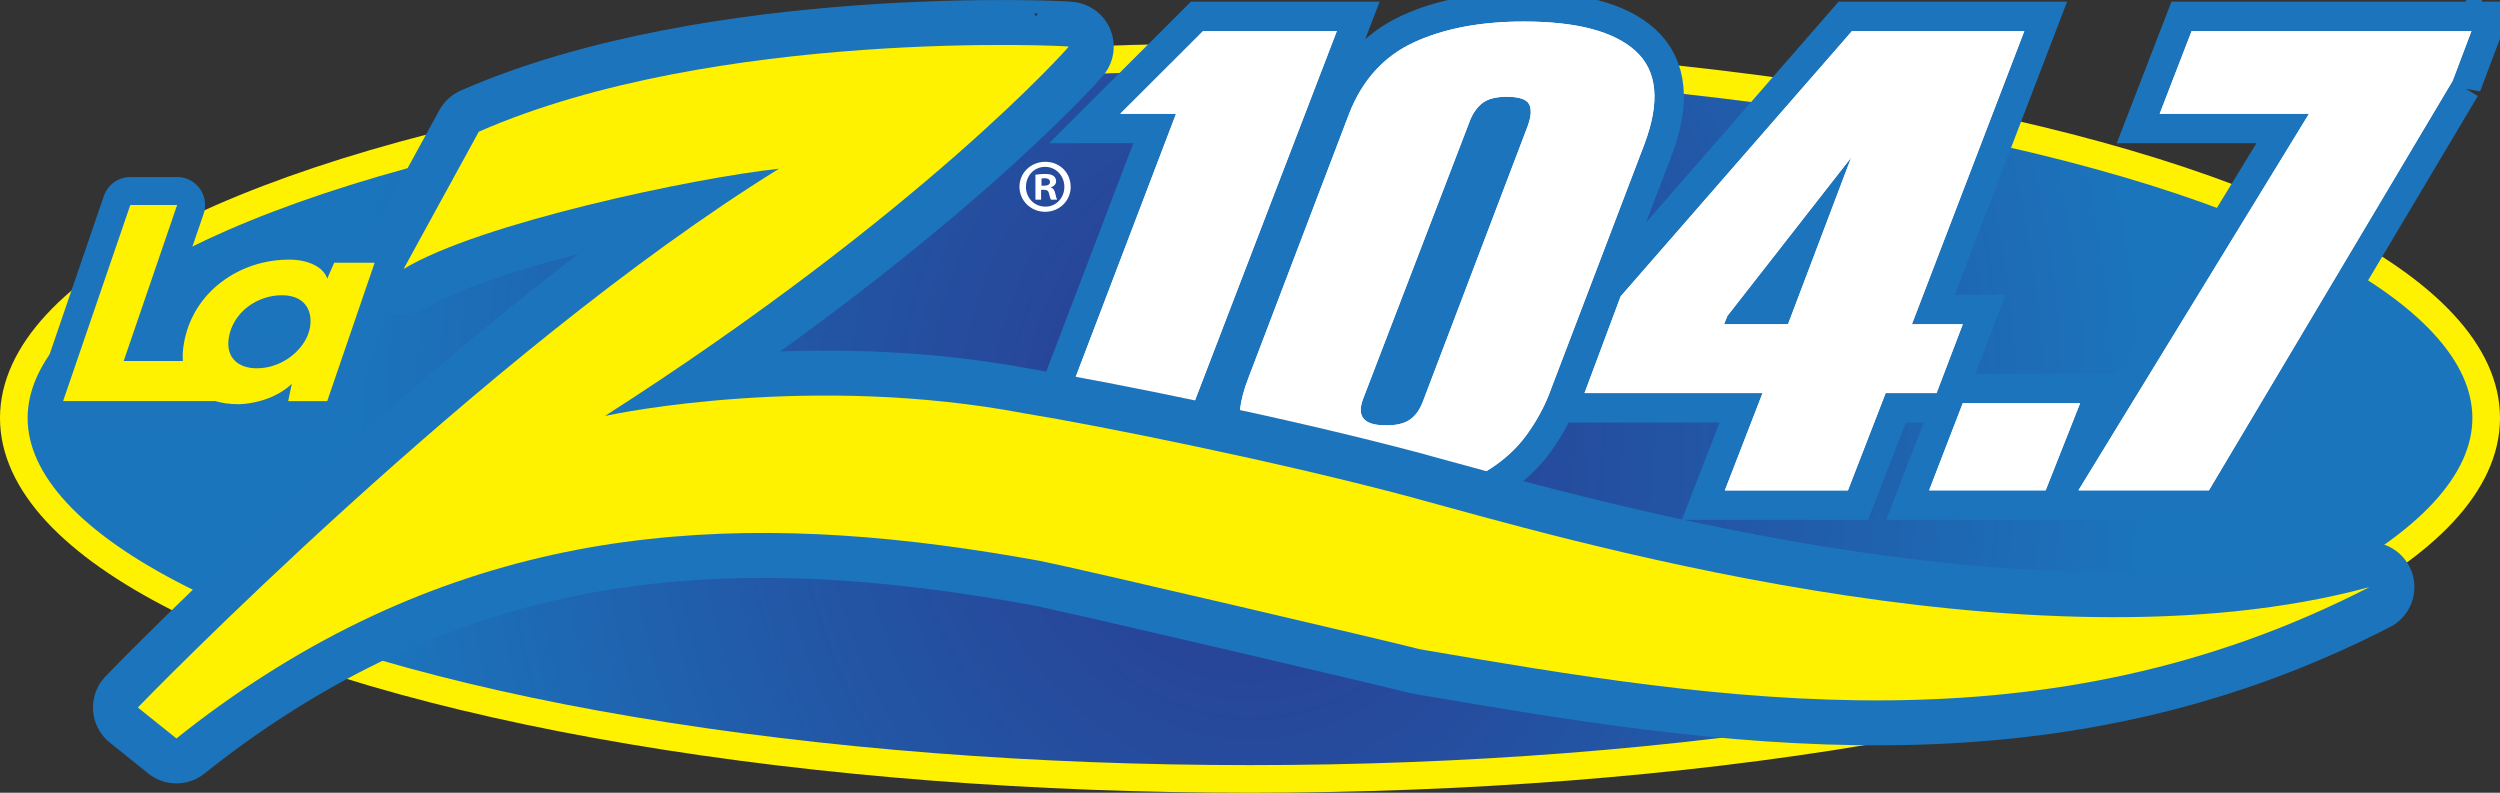 <?xml version="1.0" encoding="UTF-8"?>
<svg xmlns="http://www.w3.org/2000/svg" xmlns:xlink="http://www.w3.org/1999/xlink" id="Layer_1" viewBox="0 0 362 114.79">
  <rect x="0" y="0" width="362" height="114.79" fill="#333333" stroke="none"/>
  <defs>
    <style>.cls-1{clip-path:url(#clippath);}.cls-2,.cls-3,.cls-4,.cls-5{stroke-width:0px;}.cls-2,.cls-6,.cls-7,.cls-8,.cls-9{fill:none;}.cls-3{fill:url(#radial-gradient);}.cls-6{stroke-width:13.01px;}.cls-6,.cls-7,.cls-8{stroke:#1c75bc;}.cls-6,.cls-8{stroke-linecap:round;stroke-linejoin:round;}.cls-7{stroke-width:8.52px;}.cls-4{fill:#fff200;}.cls-5{fill:#fff;}.cls-8{stroke-width:8.09px;}.cls-9{stroke:#fff200;stroke-width:4px;}</style>
    <clipPath id="clippath">
      <path class="cls-2" d="M2,60.53c0,28.86,80.14,52.26,179,52.26s179-23.4,179-52.26S279.86,8.27,181,8.27,2,31.67,2,60.53"></path>
    </clipPath>
    <radialGradient id="radial-gradient" cx="-450.49" cy="157.33" fx="-450.49" fy="157.33" r="1" gradientTransform="translate(58897.8 24416.56) scale(130.34 -154.8)" gradientUnits="userSpaceOnUse">
      <stop offset="0" stop-color="#2b3990"></stop>
      <stop offset=".6" stop-color="#215ba9"></stop>
      <stop offset="1" stop-color="#1b75bc"></stop>
    </radialGradient>
  </defs>
  <g class="cls-1">
    <rect class="cls-3" x="2" y="8.27" width="358" height="104.52"></rect>
  </g>
  <ellipse class="cls-9" cx="181" cy="60.53" rx="179" ry="52.26"></ellipse>
  <path class="cls-7" d="M168.03,71h-18.53l20.79-54.52h-8.08l12-11.98h19.36l-25.54,66.51Z"></path>
  <path class="cls-7" d="M224.34,57.01c-.79,2.01-1.86,3.97-3.21,5.85-1.35,1.89-3.09,3.54-5.23,4.94-2.14,1.4-4.75,2.51-7.84,3.34-3.09.82-6.69,1.17-10.81,1.05-2.38-.06-4.83-.38-7.37-.96-2.54-.58-4.69-1.54-6.47-2.88-1.78-1.34-2.99-3.11-3.62-5.31-.63-2.2-.32-4.94.95-8.23l14.61-38.33c1.9-4.88,5.03-8.33,9.38-10.34s9.66-3.02,15.92-3.02c7.68,0,13.09,1.43,16.21,4.3,3.13,2.87,3.54,7.35,1.25,13.45l-13.78,36.14ZM221.25,18.13c.47-1.28.53-2.29.18-3.02-.36-.73-1.45-1.1-3.27-1.1-1.66,0-2.89.35-3.68,1.05-.79.7-1.39,1.63-1.78,2.79l-15.32,39.89c-.95,2.5.04,3.78,2.97,3.84,1.58.06,2.81-.18,3.68-.73.87-.55,1.54-1.46,2.02-2.74l15.21-39.98Z"></path>
  <path class="cls-7" d="M280.41,56.92h-7.37l-5.46,14.09h-17.82l5.46-14.09h-25.78l5.23-14,33.5-38.42h24.95l-16.28,42.45h7.37l-3.8,9.97ZM258.91,46.94l9.15-24.15-17.94,22.96-.48,1.19h9.27Z"></path>
  <path class="cls-7" d="M284.21,58.38h16.99l-4.99,12.62h-16.87l4.87-12.62Z"></path>
  <path class="cls-7" d="M355.13,11.72l-35.28,59.28h-18.89l33.38-54.52h-21.62l4.63-11.98h40.51l-2.73,7.23Z"></path>
  <path class="cls-5" d="M168.03,71h-18.53l20.79-54.52h-8.08l12-11.98h19.36l-25.54,66.51Z"></path>
  <path class="cls-5" d="M224.34,57.01c-.79,2.01-1.86,3.97-3.21,5.85-1.35,1.89-3.09,3.54-5.23,4.94-2.14,1.4-4.75,2.51-7.84,3.34-3.09.82-6.69,1.17-10.81,1.05-2.38-.06-4.83-.38-7.37-.96-2.54-.58-4.69-1.54-6.47-2.88-1.78-1.34-2.99-3.11-3.62-5.31-.63-2.2-.32-4.94.95-8.23l14.61-38.33c1.9-4.88,5.03-8.33,9.38-10.34s9.66-3.02,15.92-3.02c7.68,0,13.09,1.43,16.21,4.3,3.13,2.87,3.54,7.35,1.25,13.45l-13.78,36.14ZM221.25,18.13c.47-1.28.53-2.29.18-3.02-.36-.73-1.45-1.1-3.27-1.1-1.66,0-2.89.35-3.68,1.05-.79.7-1.39,1.63-1.78,2.79l-15.32,39.89c-.95,2.5.04,3.78,2.97,3.84,1.58.06,2.81-.18,3.68-.73.87-.55,1.54-1.46,2.02-2.74l15.21-39.98Z"></path>
  <path class="cls-5" d="M280.41,56.92h-7.37l-5.46,14.09h-17.82l5.46-14.09h-25.78l5.23-14,33.5-38.42h24.95l-16.28,42.45h7.37l-3.8,9.97ZM258.91,46.94l9.15-24.15-17.94,22.96-.48,1.19h9.27Z"></path>
  <path class="cls-5" d="M284.21,58.38h16.99l-4.99,12.62h-16.87l4.87-12.62Z"></path>
  <path class="cls-5" d="M355.13,11.72l-35.28,59.28h-18.89l33.38-54.52h-21.62l4.63-11.98h40.51l-2.73,7.23Z"></path>
  <path class="cls-5" d="M168.03,71h-18.53l20.79-54.52h-8.08l12-11.98h19.36l-25.54,66.51Z"></path>
  <path class="cls-5" d="M224.34,57.01c-.79,2.01-1.86,3.97-3.21,5.85-1.35,1.89-3.09,3.54-5.23,4.94-2.14,1.4-4.75,2.51-7.84,3.34-3.09.82-6.69,1.17-10.81,1.05-2.38-.06-4.83-.38-7.37-.96-2.54-.58-4.69-1.54-6.47-2.88-1.78-1.34-2.99-3.11-3.62-5.31-.63-2.2-.32-4.94.95-8.23l14.61-38.33c1.9-4.88,5.03-8.33,9.38-10.34s9.66-3.02,15.92-3.02c7.68,0,13.09,1.43,16.21,4.3,3.13,2.87,3.54,7.35,1.25,13.45l-13.78,36.14ZM221.25,18.13c.47-1.28.53-2.29.18-3.02-.36-.73-1.45-1.1-3.27-1.1-1.66,0-2.89.35-3.68,1.05-.79.7-1.39,1.63-1.78,2.79l-15.32,39.89c-.95,2.5.04,3.78,2.97,3.84,1.58.06,2.81-.18,3.68-.73.87-.55,1.54-1.46,2.02-2.74l15.21-39.98Z"></path>
  <path class="cls-5" d="M280.41,56.92h-7.37l-5.46,14.09h-17.82l5.46-14.09h-25.78l5.23-14,33.5-38.42h24.95l-16.28,42.45h7.37l-3.8,9.97ZM258.91,46.94l9.15-24.15-17.94,22.96-.48,1.19h9.27Z"></path>
  <path class="cls-5" d="M284.21,58.38h16.99l-4.99,12.62h-16.87l4.87-12.62Z"></path>
  <path class="cls-5" d="M355.13,11.72l-35.28,59.28h-18.89l33.38-54.52h-21.62l4.63-11.98h40.51l-2.73,7.23Z"></path>
  <path class="cls-6" d="M204.57,72.05c-19.37-5.2-45.46-10.43-56.26-12.2-30.48-5.77-58.59-.1-60.72.39C133.62,30.74,154.65,6.92,154.76,6.75c.13-.12-51.17-2.7-85.43,12.32-3.63,6.63-7.26,13.25-10.89,19.88,10.92-6.64,42.2-13.23,54.36-14.52C69.66,51.17,20.2,102.18,20.07,102.33c-.03.04-.07.08-.1.12,4.22,3.43,3.23,2.56,5.57,4.48,0,0,0,0,.01-.01.02-.01.04-.03.06-.04,1.72-1.38,4.02-3.15,6.19-4.69,2.2-1.58,4.45-3.1,6.71-4.53,18.14-11.56,36.74-17.57,55.39-19.6,18.67-2.07,37.53-.33,56.76,3.17,5.17,1.01,51.45,11.85,54.98,12.79,44,7.54,90.42,15.18,137.46-9.01-49.23,13.36-119.15-7.75-138.53-12.95Z"></path>
  <path class="cls-4" d="M204.57,72.05c-19.37-5.2-45.46-10.43-56.26-12.2-30.48-5.77-58.59-.1-60.72.39C133.62,30.74,154.65,6.92,154.76,6.75c.13-.12-51.17-2.7-85.43,12.32-3.63,6.63-7.26,13.25-10.89,19.88,10.92-6.64,42.2-13.23,54.36-14.52C69.66,51.17,20.2,102.18,20.07,102.33c-.03.04-.07.08-.1.12,4.22,3.43,3.23,2.56,5.57,4.48,0,0,0,0,.01-.01.02-.01.04-.03.06-.04,1.72-1.38,4.02-3.15,6.19-4.69,2.2-1.58,4.45-3.1,6.71-4.53,18.14-11.56,36.74-17.57,55.39-19.6,18.67-2.07,37.53-.33,56.76,3.17,5.17,1.01,51.45,11.85,54.98,12.79,44,7.54,90.42,15.18,137.46-9.01-49.23,13.36-119.15-7.75-138.53-12.95"></path>
  <polygon class="cls-8" points="25.65 29.68 17.91 52.27 33.13 52.27 31.15 58.07 9.14 58.07 18.87 29.68 25.65 29.68"></polygon>
  <path class="cls-8" d="M48.38,38.04h5.87c-2.29,6.65-4.59,13.39-6.87,20.04h-5.65l.52-2.51c-2.15,2.11-5.54,2.92-7.63,2.96-5.66.04-8.87-3.16-8.03-8.56,1.19-7.71,8.18-12.45,15.39-12.37,2.65,0,4.92,1.1,5.4,2.76l1.01-2.31ZM33.12,48.99c-.42,2.72,1.29,4.34,4.07,4.34,3.92,0,7.25-3,7.71-6,.38-2.43-.82-4.58-4.08-4.58-3.52,0-7.11,2.39-7.71,6.25Z"></path>
  <polygon class="cls-4" points="25.65 29.68 17.91 52.27 33.13 52.27 31.15 58.07 9.14 58.07 18.87 29.68 25.65 29.68"></polygon>
  <path class="cls-4" d="M48.38,38.04h5.87c-2.29,6.65-4.59,13.39-6.87,20.04h-5.65l.52-2.51c-2.15,2.11-5.54,2.92-7.63,2.96-5.66.04-8.87-3.16-8.03-8.56,1.19-7.71,8.18-12.45,15.39-12.37,2.65,0,4.92,1.1,5.4,2.76l1.01-2.31ZM33.12,48.99c-.42,2.72,1.29,4.34,4.07,4.34,3.92,0,7.25-3,7.71-6,.38-2.43-.82-4.58-4.08-4.58-3.52,0-7.11,2.39-7.71,6.25"></path>
  <path class="cls-5" d="M155.04,27.04c0,2.02-1.63,3.63-3.7,3.63s-3.72-1.61-3.72-3.63,1.65-3.61,3.74-3.61,3.67,1.58,3.67,3.61ZM148.55,27.04c0,1.61,1.21,2.88,2.82,2.88,1.56.02,2.75-1.28,2.75-2.86s-1.19-2.9-2.79-2.9-2.77,1.3-2.77,2.88ZM150.77,28.91h-.84v-3.61c.33-.04.79-.11,1.39-.11.68,0,.99.11,1.23.29.22.15.37.42.37.77,0,.44-.33.73-.75.86v.04c.35.11.53.4.64.88.11.55.2.75.26.88h-.88c-.11-.13-.18-.44-.29-.88-.07-.37-.29-.55-.75-.55h-.4v1.43ZM150.8,26.89h.4c.46,0,.84-.15.84-.53,0-.33-.24-.55-.77-.55-.22,0-.37.02-.46.04v1.03Z"></path>
</svg>
